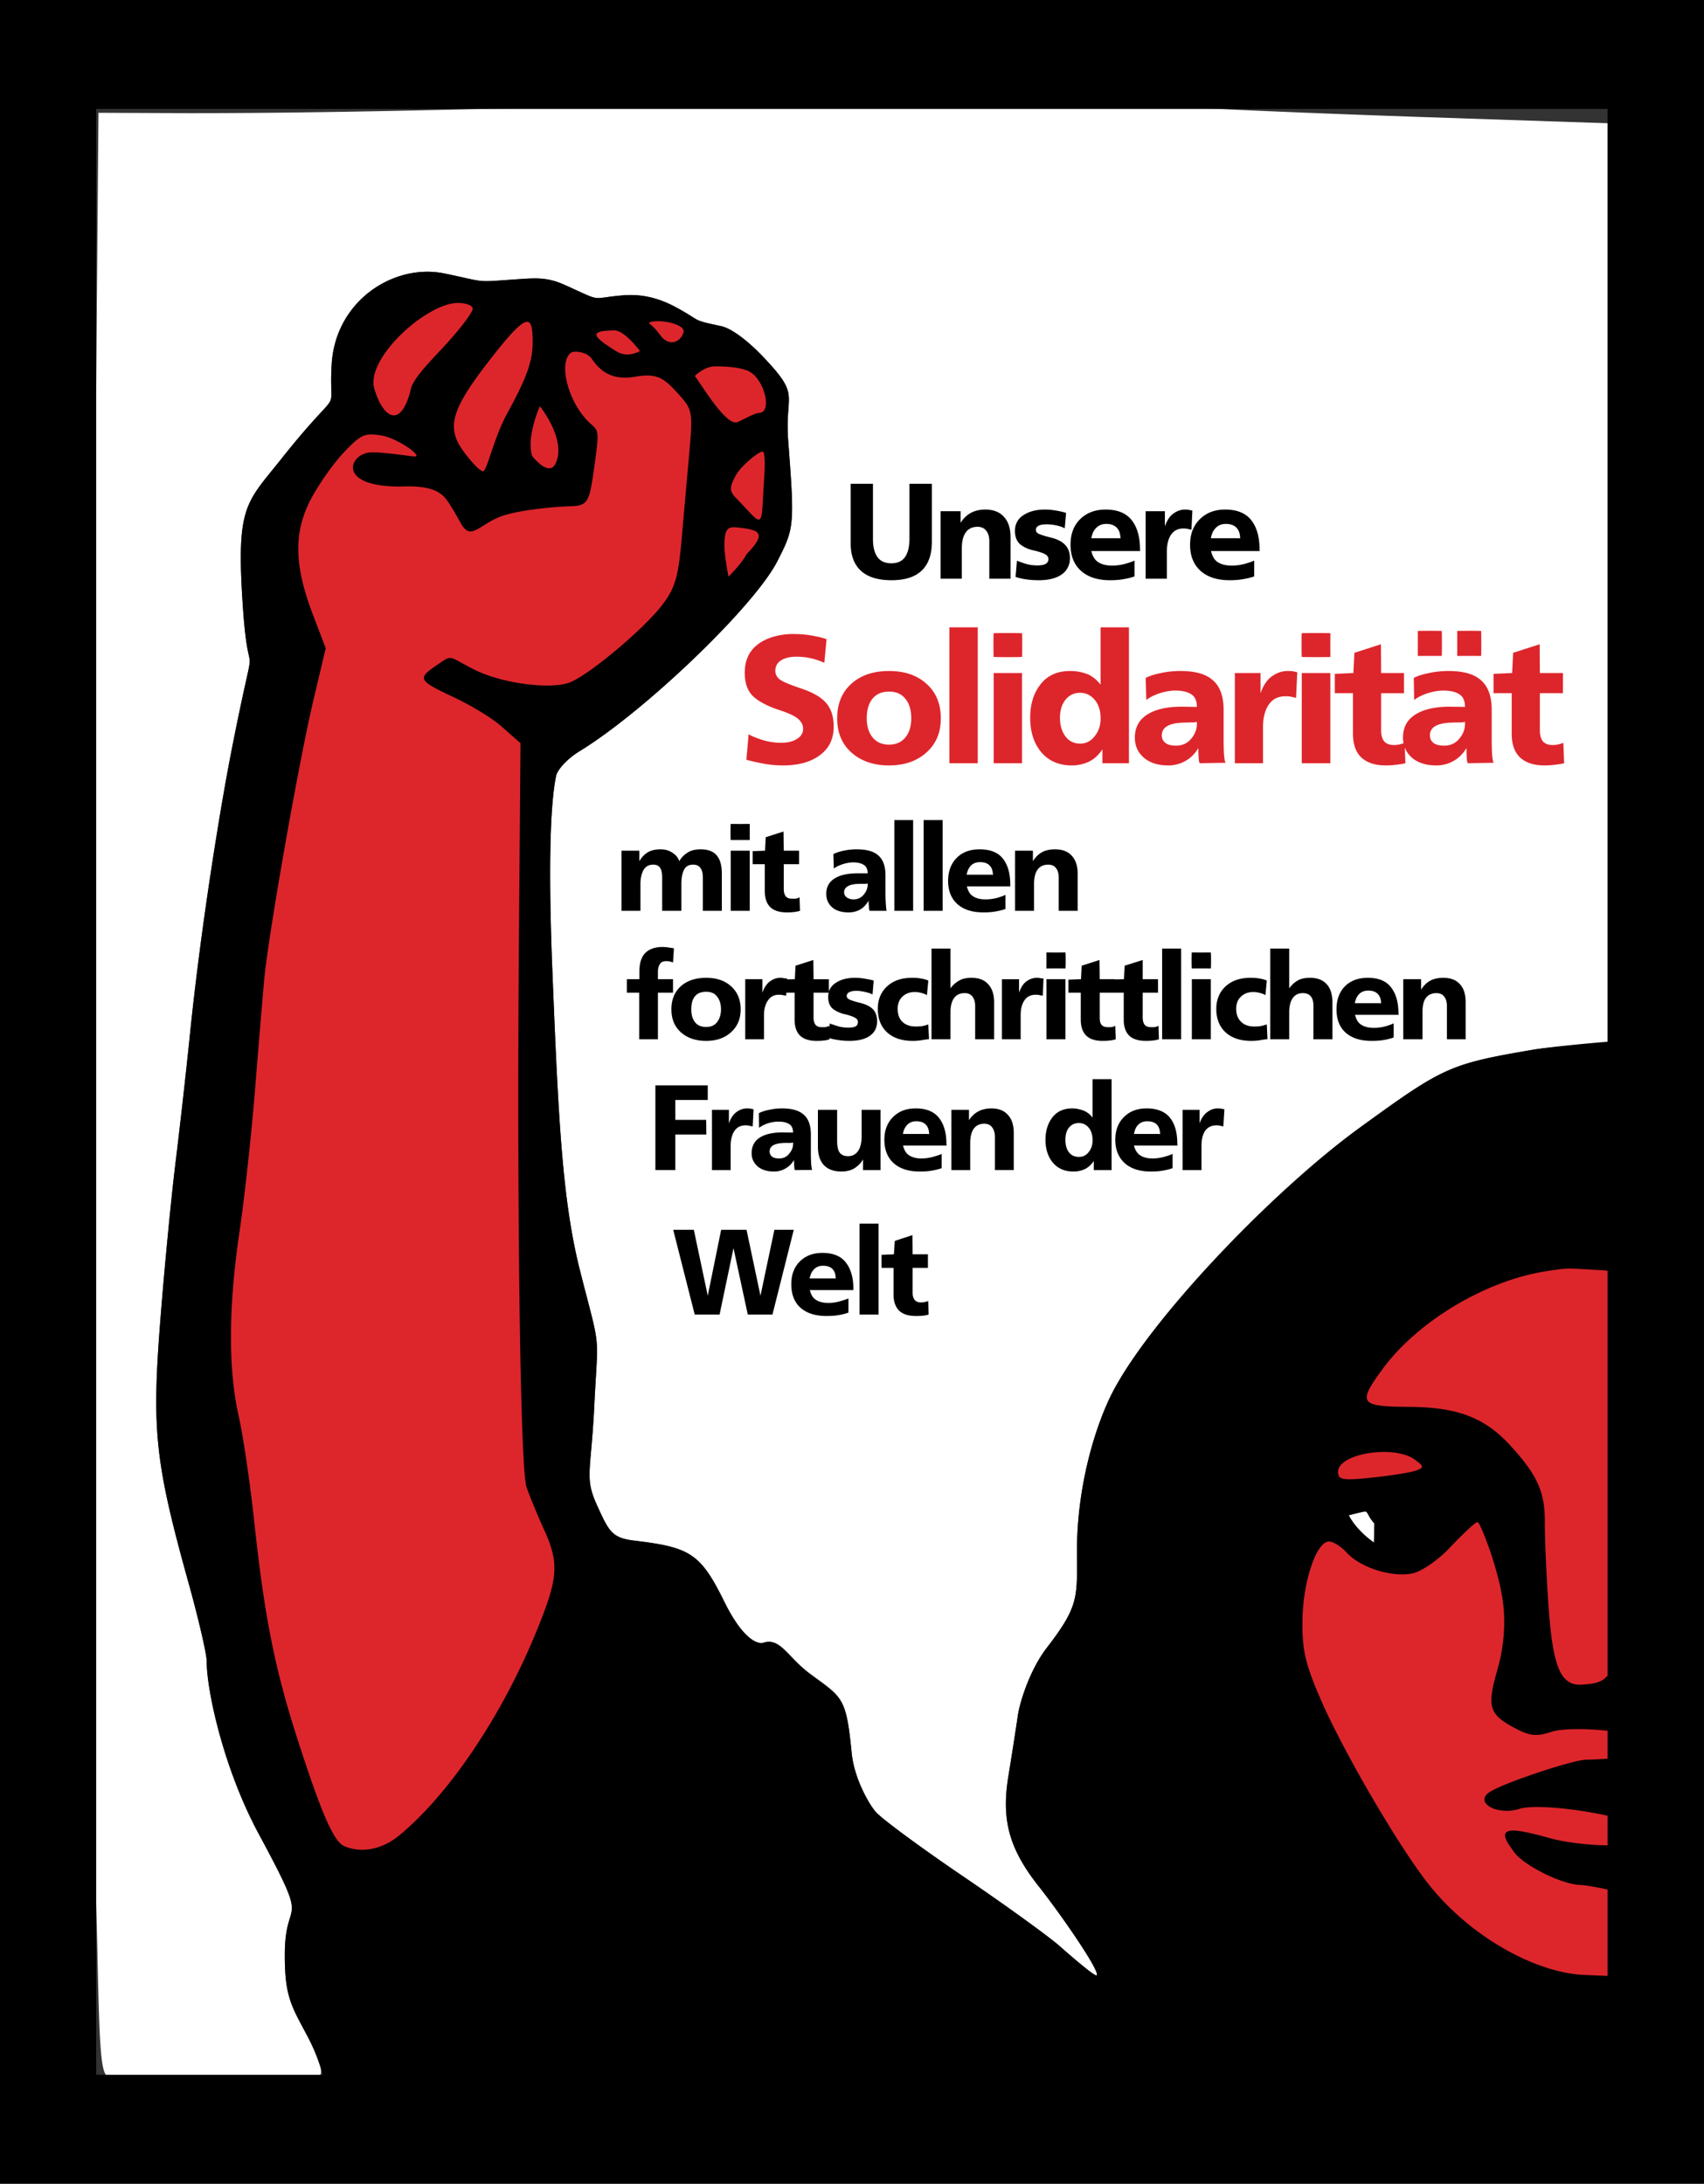 <svg xmlns="http://www.w3.org/2000/svg" viewBox="0 0 302.09 387.22"><rect x="0" y="0" width="302.09" height="387.22" fill="#333333" stroke="none"/><path d="M179.74 18.343c-3.78.008-7.591.034-11.188.094-14.344.238-42.293.961-48.938.562-10.917-.655-49.39 1.13-87.406 1.063l-14.75-.063-.625 72.656c-1.292 146.68-1.573 217.6-.812 224.84.426 4.068 1.002 17.055 1.25 28.844.392 18.691.674 21.541 2.062 22 2.843.94 36.386.664 37.375-.312.619-.611-.152-3.086-2.187-6.938-2.838-5.368-4.053-6.966-4.032-14.562.03-10.845 4.84-3.78-4.625-21.344-6.38-11.84-9.257-25.806-9.218-30.594.01-1.216-1.436-7.495-3.22-13.906-5.897-21.208-6.512-26.924-5.062-45.812.7-9.102 1.93-22.012 2.75-28.688.819-6.67 1.968-16.922 2.563-22.78 1.958-19.293 5.42-40.344 7.25-49.72 4.898-25.105 3.268-9.687 2.156-25.719-1.27-18.303.47-18.64 6.656-26.438 11.521-14.519 8.452-6.762 9.063-16.969.672-11.228 11.022-17.93 20.03-16.062 7.532 1.562 5.302 1.546 12.25 1.063 3.974-.277 5.84-.48 9.126 1 6.846 3.085 4.18 2.32 10.188 1.812 3.543-.3 6.562.553 9.468 2.125 4.687 2.536 2.542 2.18 7.907 3.313 2.144.452 5.16 2.995 7.406 5.343 6.958 7.276 3.896 6.315 4.562 15.062 1.147 15.05 1.073 15.435-1.937 21.313-4.097 8.001-23.53 26.65-35.125 33.718-2.018 1.23-3.856 3.189-4.094 4.344-1.118 5.427-1.352 17.252-.656 34.594 1.077 26.858 1.789 40.95 4.969 53.406 3.686 14.443 3.12 10.2 2.468 23.562-.588 12.08-1.78 12.78.47 17.75 2.112 4.67 2.65 5.806 6.593 6.282 9.92 1.197 11.737 2.216 16 10.875 2.808 5.703 5.44 7.682 6.969 7.218 2.986-.906 4.26 2.618 8.25 5.563 5.763 4.254 6.361 4.05 7.344 14.03.445 4.529 3.102 9.113 4.28 10.439 1.18 1.325 8.242 6.503 15.689 11.562 7.462 5.07 15.075 10.595 16.938 12.25 1.863 1.655 6.245 5.437 6.53 5.156.664-.652-6.264-10.715-10.25-15.75-5.279-6.672-6.69-11.805-5.405-19.594a753.25 753.25 0 001.687-10.812c.334-2.275 2.102-8.022 5.125-11.938 5.697-7.378 5.373-8.904 5.344-16.875-.045-12.098 3.406-22.496 5.937-27.688 6.313-12.948 28.492-36.257 44.281-47.719 14.665-10.646 15.778-11.218 30.375-13.719 5.102-.874 12.185-.713 15.625-.906.346-14.308.683-28.164 1.094-41.281-.594-13.714-1.213-27.977-1.469-38.25-.236-9.492.031-21.582.594-26.906.74-6.993.685-11.734-.156-17.062-.64-4.05-1.292-17.277-1.469-25.312l-.344-14.594-32.562-1.094c-17.825-.602-38.168-1.447-45.25-1.906-5.303-.344-16.502-.557-27.844-.531zm62.156 249.69c-.574.09-2.781.656-2.781.656 1.453 2.85 4.469 4.844 4.469 4.844l.062-3.406c-.036-.012-.13-.134-.469-.563-.676-.857-.707-1.62-1.28-1.53z" fill="#fff"/><path d="M152.38 216.983v16.125h3.375v-16.125h-3.375zm-33.031 1.094l3.812 15.03h4.407l2.468-11.78 2.532 11.78h4.375l3.78-15.03h-3.437l-2.468 11.688-2.47-11.688h-4.5l-2.374 11.688-2.469-11.688h-3.656zm42.406.937l-3.125 1.031-.156 2.375-2.188.094v2.313h2.125v4.75c0 1.25.353 2.21 1 2.843.662.633 1.644.938 2.938.938.489 0 .943-.005 1.375-.063.446-.057.733-.13.906-.187l-.063-2.406c-.115.057-.3.098-.53.156-.216.058-.48.094-.782.094-.489 0-.835-.15-1.094-.438-.244-.302-.375-.754-.375-1.344v-4.343h2.719v-2.407h-2.719l-.031-3.406zm-15.938 3.156c-1.682 0-3.01.51-4.031 1.532-1.007 1.006-1.5 2.334-1.5 4.03 0 1.755.518 3.165 1.625 4.157 1.121.992 2.652 1.469 4.594 1.469.79 0 1.523-.041 2.156-.156.632-.101 1.218-.25 1.75-.438v-2.531c-.259.144-.748.299-1.438.5-.676.187-1.36.312-2.094.312-1.15 0-2.032-.297-2.593-.843-.317-.317-.547-.776-.719-1.438h7.719v-.281c0-1.97-.467-3.503-1.344-4.625s-2.256-1.688-4.125-1.688zm.094 2.282c.719 0 1.268.174 1.656.562.388.374.58.957.594 1.719l-.22-.031h-4.405c.115-.59.303-1.045.562-1.375.432-.59 1.036-.875 1.813-.875zM158.56 145.423v16.086h3.323v-16.086h-3.323zm5.186 0v16.086h3.364v-16.086h-3.364zm-34.199.689c-.014.014-.04.497-.04 1.418 0 .92.025 1.404.04 1.418.015.015.554 0 1.662 0s1.687.015 1.702 0c.014-.014 0-.497 0-1.418 0-.92.015-1.404 0-1.418-.015-.015-.594 0-1.702 0s-1.647-.015-1.661 0zm9.36 1.337l-3.16 1.013-.122 2.39-2.188.082v2.31h2.148v4.78c0 1.252.325 2.204.972 2.837.662.633 1.664.932 2.958.932.49 0 .946-.024 1.378-.081.446-.058.76-.145.932-.203l-.081-2.39a2.527 2.527 0 01-.527.202c-.216.058-.508.04-.81.04-.49 0-.835-.117-1.094-.404-.245-.303-.365-.748-.365-1.338v-4.376h2.715v-2.39h-2.715l-.04-3.404zm-21.8 3.16c-.891 0-1.664.168-2.268.527-.605.36-1.097.905-1.5 1.58v-1.863h-3.16v10.657h3.363v-4.903c.029-1.065.248-1.87.608-2.431.374-.576.913-.851 1.66-.851.562 0 .972.179 1.217.567.244.374.364.954.364 1.702v5.916h3.404v-4.863c.014-1.093.196-1.95.527-2.512.33-.56.834-.81 1.54-.81.604 0 1.023.179 1.296.567.288.374.446.954.446 1.702v5.916h3.363v-6.564c0-1.453-.287-2.523-.891-3.242-.59-.72-1.542-1.094-2.837-1.094-.978 0-1.772.19-2.39.608-.62.403-1.102.895-1.419 1.499-.216-.633-.611-1.11-1.215-1.5-.59-.402-1.273-.607-2.107-.607zm34.767 0c-.763 0-1.519.071-2.31.244-.777.158-1.392.377-1.823.608l.08 2.552c.447-.33.962-.568 1.58-.77.634-.2 1.246-.324 1.865-.324.791 0 1.418.158 1.864.446.46.288.689.78.689 1.5h-1.905c-1.77.014-3.117.339-4.052.972-.92.618-1.378 1.494-1.378 2.674 0 .964.349 1.772 1.054 2.39.705.605 1.68.892 2.917.892.72 0 1.382-.155 1.986-.486.618-.331 1.122-.875 1.54-1.58.014.503.052.951.08 1.296.03.345.065.486.122.486h3.04l-.041-.04c-.044 0-.064-.328-.122-.932a30.185 30.185 0 01-.08-2.188v-3.12c0-1.611-.423-2.792-1.257-3.525-.82-.748-2.109-1.094-3.85-1.094zm21.8 0c-1.684 0-3.031.478-4.052 1.5-1.007 1.007-1.54 2.395-1.54 4.092 0 1.755.553 3.14 1.661 4.133 1.122.993 2.677 1.459 4.62 1.459.79 0 1.473-.047 2.106-.162.633-.1 1.251-.259 1.783-.446v-2.512c-.259.144-.727.325-1.418.527a8.142 8.142 0 01-2.147.283c-1.151 0-1.992-.304-2.553-.85-.317-.317-.557-.797-.73-1.46h7.7v-.283c0-1.97-.42-3.497-1.297-4.62-.878-1.121-2.263-1.66-4.133-1.66zm13.372 0c-.921 0-1.703.168-2.35.527-.634.36-1.164.905-1.58 1.58v-1.863h-3.161v10.657h3.363v-4.863c.014-1.079.23-1.91.648-2.471.432-.576 1.073-.851 1.864-.851.604 0 1.061.19 1.378.608.316.402.486.956.486 1.66v5.917h3.363v-6.564c0-1.382-.363-2.453-1.054-3.202-.676-.762-1.663-1.134-2.958-1.134zm-57.498.244v10.657h3.363v-10.657h-3.363zm44.207 2.026c.719 0 1.273.179 1.66.567.39.374.594.94.609 1.702l-.243-.04h-4.417c.115-.59.308-1.047.567-1.378.432-.59 1.047-.851 1.824-.851zm-19.936 3.768v.243c0 .619-.229 1.196-.69 1.743-.445.546-1.034.85-1.782.85-.547 0-.969-.148-1.256-.364-.288-.23-.446-.518-.446-.892 0-.489.257-.85.689-1.094.446-.259 1.12-.39 2.026-.405.374-.015.673 0 .932 0s.426-.038.527-.08zM117.49 167.923c-1.381 0-2.43.375-3.12 1.094-.676.705-1.013 1.789-1.013 3.242v1.377h-2.229v2.391h2.188v8.266h3.323v-8.266h2.674v-2.39h-2.674v-1.419c.014-.547.163-.98.365-1.296.216-.331.576-.487 1.094-.487.33 0 .57.024.73.081.172.058.341.09.485.162l.162-2.512a7.995 7.995 0 00-.77-.121 7.216 7.216 0 00-1.215-.122zm47.651.284v16.086h3.363v-4.863c.014-1.079.231-1.91.648-2.471.432-.576 1.073-.851 1.864-.851.605 0 1.062.19 1.378.607.317.403.486.957.486 1.662v5.916h3.363v-6.565c0-1.38-.363-2.453-1.053-3.2-.676-.763-1.663-1.135-2.958-1.135-.878 0-1.598.14-2.188.486a4.84 4.84 0 00-1.54 1.378v-7.05h-3.363zm40.884 0v16.086h3.363v-16.086h-3.363zm19.166 0v16.086h3.363v-4.863c.014-1.079.231-1.91.648-2.471.432-.576.992-.851 1.783-.851.605 0 1.102.19 1.419.607.316.403.445.957.445 1.662v5.916h3.363v-6.565c0-1.38-.322-2.453-1.013-3.2-.676-.763-1.663-1.135-2.957-1.135-.878 0-1.599.14-2.189.486-.59.33-1.082.802-1.499 1.378v-7.05h-3.363zm-39.669.688c-.015.015 0 .498 0 1.419 0 .92-.015 1.403 0 1.418.014.015.594 0 1.702 0s1.647.015 1.661 0c.015-.014.04-.498.04-1.418 0-.921-.025-1.404-.04-1.419-.014-.014-.553 0-1.661 0s-1.688-.015-1.702 0zm25.771 0c-.015.015-.04.498-.04 1.419 0 .92.025 1.403.04 1.418.014.015.554 0 1.661 0s1.688.015 1.702 0c.015-.014.04-.498.04-1.418 0-.921-.025-1.404-.04-1.419-.014-.014-.594 0-1.702 0-1.107 0-1.647-.015-1.661 0zm-67.101 1.338l-3.16 1.013-.122 2.39-1.378.041v-.162c-.144-.029-.313-.012-.486-.04a2.913 2.913 0 00-.689-.082c-.662 0-1.248.19-1.823.608-.576.403-1.047 1.077-1.378 2.026v-2.39h-3.039v10.656h3.323v-4.335c.014-1.108.283-1.96.729-2.593.446-.648 1.082-.973 1.945-.973.302 0 .528.024.73.081.2.043.397.052.526.081l.04-.527h1.46v4.782c0 1.251.325 2.203.972 2.836.662.633 1.663.932 2.958.932.489 0 .946-.024 1.378-.081a4.39 4.39 0 00.89-.203v-.202c.391.13.885.236 1.46.324.661.1 1.32.162 2.026.162 1.539 0 2.769-.287 3.646-.891.878-.62 1.297-1.472 1.297-2.594 0-.849-.214-1.548-.689-2.066-.475-.533-1.233-.916-2.269-1.175-.978-.245-1.628-.45-1.945-.608-.316-.158-.486-.363-.486-.608 0-.302.158-.545.446-.689.287-.158.706-.243 1.296-.243.504 0 1.022.088 1.54.203.532.115.966.258 1.297.445l.202-2.471c-.417-.13-.921-.224-1.54-.324a9.882 9.882 0 00-1.823-.163c-1.352 0-2.471.302-3.363.892-.61.403-1.023.908-1.216 1.54v-2.188h-2.715l-.04-3.404zm50.731 0l-3.16 1.013-.122 2.39-2.229.081v2.31h2.189v4.781c0 1.252.325 2.204.972 2.837.662.633 1.623.932 2.917.932.49 0 .946-.024 1.378-.081.446-.058.76-.145.932-.203l-.081-2.39a2.527 2.527 0 01-.527.202c-.216.058-.467.04-.77.04-.489 0-.875-.117-1.134-.405-.245-.302-.324-.747-.324-1.337v-4.376h4.254v4.781c0 1.252.325 2.204.973 2.837.661.633 1.663.932 2.958.932.489 0 .946-.024 1.377-.081.446-.058.76-.145.932-.203l-.08-2.39a2.528 2.528 0 01-.527.202c-.216.058-.468.04-.77.04-.49 0-.876-.117-1.135-.405-.244-.302-.365-.747-.365-1.337v-4.376h2.715v-2.39h-2.715v-3.404l-3.2 1.013-.122 2.39-1.62.041v-.04h-2.675l-.04-3.404zm-69.735 3.16c-1.841 0-3.361.478-4.498 1.5-1.122 1.02-1.661 2.394-1.661 4.092 0 1.683.54 3.03 1.661 4.052 1.137 1.021 2.657 1.54 4.498 1.54 1.841 0 3.295-.519 4.417-1.54 1.136-1.021 1.702-2.369 1.702-4.052 0-1.698-.566-3.071-1.702-4.093-1.122-1.02-2.575-1.499-4.417-1.499zm36.468 0c-1.798 0-3.254.478-4.376 1.5-1.108 1.02-1.661 2.371-1.661 4.011 0 1.755.553 3.152 1.66 4.173 1.123 1.007 2.64 1.5 4.54 1.5.675 0 1.264-.062 1.782-.162.518-.087.893-.12 1.094-.162l-.121-2.594c-.13.03-.38.128-.81.243-.418.101-.913.122-1.46.122-.963 0-1.774-.29-2.35-.851-.56-.561-.81-1.32-.81-2.27 0-.906.264-1.6.81-2.147.561-.546 1.308-.85 2.229-.85.46 0 .894.087 1.296.202.403.115.693.25.851.365l.243-2.594c-.345-.158-.778-.278-1.296-.364-.504-.101-1.045-.122-1.62-.122zm22.205 0c-.662 0-1.288.19-1.864.608-.575.403-1.006 1.077-1.337 2.026v-2.39h-3.04v10.656h3.324v-4.335c.014-1.108.242-1.96.688-2.594.446-.647 1.123-.972 1.986-.972.302 0 .528.024.73.081.2.043.396.052.526.081l.121-3.039c-.143-.029-.313-.012-.486-.04a2.551 2.551 0 00-.648-.082zm37.805 0c-1.798 0-3.254.478-4.376 1.5-1.108 1.02-1.661 2.371-1.661 4.011 0 1.755.553 3.152 1.66 4.173 1.123 1.007 2.64 1.5 4.54 1.5.675 0 1.264-.062 1.782-.162.518-.087.893-.12 1.094-.162l-.121-2.594c-.13.03-.42.128-.851.243-.418.101-.872.122-1.419.122-.963 0-1.734-.29-2.31-.851-.56-.561-.85-1.32-.85-2.27 0-.906.264-1.6.81-2.147.561-.546 1.308-.85 2.229-.85.46 0 .894.087 1.296.202.403.115.693.25.851.365l.244-2.594c-.346-.158-.78-.278-1.297-.364-.504-.101-1.045-.122-1.62-.122zm20.827 0c-1.683 0-3.03.478-4.052 1.5-1.007 1.006-1.5 2.394-1.5 4.092 0 1.755.514 3.14 1.622 4.133 1.122.993 2.677 1.459 4.619 1.459.791 0 1.514-.047 2.148-.162.632-.101 1.21-.26 1.742-.446v-2.512c-.26.144-.728.325-1.418.526a7.84 7.84 0 01-2.107.284c-1.151 0-2.032-.304-2.594-.85-.316-.317-.556-.798-.729-1.46h7.74l-.041-.283c0-1.971-.46-3.497-1.337-4.62-.878-1.122-2.223-1.66-4.093-1.66zm13.372 0c-.92 0-1.703.167-2.35.527-.633.36-1.163.904-1.58 1.58v-1.864h-3.161v10.657h3.404v-4.862c.014-1.079.19-1.91.607-2.472.432-.575 1.073-.85 1.864-.85.605 0 1.062.19 1.378.607.316.403.486.957.486 1.662v5.915h3.323v-6.564c0-1.38-.323-2.453-1.013-3.2-.676-.763-1.663-1.135-2.958-1.135zm-70.342.243v10.657h3.363v-10.657h-3.363zm25.771 0v10.657h3.363v-10.657h-3.363zm31.281 2.026c.72 0 1.273.18 1.661.568.389.374.594.939.608 1.701l-.243-.04h-4.417c.115-.59.309-1.047.568-1.378.431-.59 1.046-.85 1.823-.85zm-117.39.203c.849 0 1.458.25 1.904.81.46.547.73 1.317.73 2.31 0 .964-.27 1.749-.73 2.31-.46.56-1.07.81-1.904.81-.834 0-1.485-.25-1.945-.81-.46-.561-.689-1.346-.689-2.31 0-.993.202-1.763.648-2.31.46-.56 1.137-.81 1.986-.81zm19.044.162h2.674a3.276 3.276 0 00-.08.73c0 .963.26 1.672.85 2.147.604.46 1.366.8 2.229.973.82.2 1.385.42 1.702.607.33.187.486.413.486.73 0 .374-.13.652-.446.81-.302.144-.724.203-1.256.203-.72 0-1.42-.109-2.066-.325-.633-.215-1.043-.333-1.216-.405l-.081.932v-.527a3.077 3.077 0 01-.567.203c-.216.058-.468.04-.77.04-.49 0-.835-.117-1.094-.404-.245-.303-.365-.748-.365-1.338v-4.376z"/><path d="M-.01.003v387.22h302.09V.003H-.01zm17.062 19.312h267.94v165.41c-4.78.405-10.367.937-13.469 1.469-14.597 2.5-15.71 3.073-30.375 13.719-15.789 11.462-37.968 34.77-44.281 47.719-2.531 5.192-5.982 15.589-5.937 27.688.029 7.97.352 9.497-5.344 16.875-3.023 3.915-4.791 9.663-5.125 11.938a751.117 751.117 0 01-1.688 10.812c-1.284 7.788.127 12.922 5.406 19.594 3.985 5.035 10.913 15.098 10.25 15.75-.286.28-4.668-3.5-6.53-5.156-1.863-1.655-9.476-7.18-16.939-12.25-7.446-5.06-14.508-10.237-15.688-11.562-1.179-1.325-3.835-5.91-4.281-10.438-.982-9.982-1.58-9.777-7.344-14.031-3.99-2.945-5.264-6.47-8.25-5.563-1.528.464-4.16-1.515-6.969-7.219-4.262-8.658-6.079-9.677-16-10.875-3.942-.476-4.48-1.612-6.593-6.28-2.25-4.972-1.058-5.67-.47-17.75.652-13.364 1.218-9.12-2.468-23.563-3.18-12.457-3.892-26.549-4.969-53.406-.695-17.342-.461-29.167.657-34.594.238-1.155 2.075-3.114 4.093-4.344 11.596-7.067 31.028-25.717 35.125-33.719 3.01-5.878 3.085-6.263 1.938-21.312-.667-8.747 2.395-7.787-4.563-15.062-2.246-2.349-5.262-4.89-7.406-5.344-5.364-1.132-3.22-.777-7.906-3.312-2.906-1.572-5.926-2.425-9.469-2.125-6.006.508-3.34 1.273-10.188-1.813-3.285-1.48-5.152-1.276-9.125-1-6.949.484-4.719.5-12.25-1.062a15.007 15.007 0 00-3.406-.313c-8.026.185-16.037 6.551-16.625 16.375-.611 10.207 2.458 2.45-9.063 16.97-6.186 7.796-7.925 8.134-6.656 26.437 1.112 16.031 2.742.614-2.156 25.72-1.83 9.376-5.291 30.426-7.25 49.718a1326.748 1326.748 0 01-2.562 22.781c-.82 6.676-2.051 19.585-2.75 28.688-1.451 18.888-.836 24.605 5.062 45.812 1.783 6.412 3.229 12.69 3.219 13.906-.039 4.788 2.838 18.752 9.219 30.594 9.464 17.564 4.655 10.5 4.625 21.344-.022 7.597 1.193 9.195 4.03 14.562 1.21 2.286 2.192 4.91 2.688 6.813H17.053V19.326zm224.84 248.72c.574-.09.605.674 1.281 1.531.338.429.433.55.469.563l-.063 3.406s-3.015-1.994-4.468-4.844c0 0 2.207-.566 2.78-.656z"/><path d="M81.09 53.723c-5.513.074-16.346 9.856-14.719 15.25 1.638 5.428 4.817 7.026 6.5-.094.46-1.946 3.916-5.324 6.406-8.062 2.491-2.739 4.529-5.483 4.531-6.063.003-.58-1.21-1.051-2.718-1.03zm35.062 3.25c-.305.024-.588.08-.844.156-.689.203.227.182 1.75 2.313 1.509 2.11 3.708 1.272 4.125-.625.219-.907-2.051-1.743-4.062-1.844a7.597 7.597 0 00-.969 0zm-22.688.094c-.995-.027-2.913 1.999-6.313 6.344-6.512 8.322-7.767 11.58-5.875 15.219.815 1.566 3.607 4.945 4.344 4.937.738-.008 1.845-5.775 4.313-10.281 3.427-6.258 4.486-9.223 4.5-12.5.01-2.422-.195-3.698-.969-3.719zm15.469 1.53c-4.372.057-4.272.849.375 3.72 2.007 1.24 4.156-.063 4.156-.063s-2.727-3.679-4.531-3.656zm-6.625 3.782c-.283-.015-.537 0-.719.031a.83.83 0 00-.281.094c-2.063 1.282-1.128 6.89 1.781 10.844 2.78 3.778 3.455.924 2.313 9.125-.957 6.868-1.081 7.213-4.688 7.313-1.707.047-7.147.457-10.812 1.437-4.762 1.273-6.241 4.99-8.156 1.656-.37-.645-1.762-3.224-2.688-4.406-1.172-1.497-3.236-2.334-7.343-2.219-12.286.346-9.879-5.844-6-6.03 2.206-.108 7.029.71 7.78.718 1.603.018-3.083-3.226-5.718-3.688-3.123-.547-3.758-.257-6.844 3-1.878 1.984-4.54 5.781-5.906 8.438-3.015 5.863-2.861 11.676.5 20.438l2.219 5.812-2.156 9.094c-2.612 11.04-8.012 41.67-8.75 49.688-.295 3.196-1.034 12.14-1.657 19.875-.623 7.743-1.848 18.896-2.718 24.781-1.965 13.276-2.032 24.385-.157 32.688.792 3.503 2.025 11.88 2.75 18.625 1.868 17.371 3.713 26.488 7.938 39.5 4.09 12.6 6.196 17.4 8.062 18.188 3.077 1.298 6.722.566 9.75-1.937 8.863-7.325 18.211-21.24 24.344-36.281 3.843-9.424 4.018-11.963 1.25-18.031-1.117-2.45-2.495-5.808-3.062-7.438-1.133-3.26-1.757-51.486-1.313-101.28l.25-30.625-3.437-3.031c-1.912-1.662-5.671-3.831-8.344-5.094-6.492-3.067-6.62-3.313-2.781-5.906 2.48-1.675 1.711-1.425 6.156.875 5.106 2.642 13.881 3.66 17.156 2.375 3.411-1.338 13.002-9.366 16.312-13.656 2.287-2.964 2.9-4.947 3.469-11.344.378-4.249.99-11.211 1.375-15.5.686-7.662.632-7.854-2.156-10.906-2.261-2.475-3.51-3.487-7.344-2.813-3.733.657-6.002-.57-7.719-3.093-.64-.942-1.808-1.266-2.656-1.313zm24.375 2.594c-1.85.024-3.5 1.687-3.5 1.687 1.877 2.663 5.687 8.917 7.562 8.188.734-.285 3.05-1.617 3.813-1.625 2.316-.026 1.096-5.46-1.406-7.156-1.43-.97-4.618-1.119-6.469-1.094zm-30.969 7.062s-2.498 5.56-1.344 8.875c1.537 1.825 3.308 3.073 4.156 1.22 1.925-4.205-2.812-10.095-2.812-10.095zm39.406 8.032c-.67.102-3.715 2.459-4.719 4.312-1.027 1.896-1.123 2.698-.031 3.813 4.243 4.33 4.636 5.942 4.875.437.13-2.99.736-8.694-.125-8.562zm-5.25 13.438c-1.151.084-1.433.996-1.438 3.406-.003 1.696.72 5.344.72 5.344s2.218-2.153 3.218-4c3.739-3.867 2.26-4.333-1.937-4.75a3.284 3.284 0 00-.563 0zm148.69 131.44c-1.178-.019-2.785.193-4.969.562-10.59 1.79-22.397 8.948-28.5 17.281-4.461 6.092-4.06 6.63 4.75 6.688 8.527.055 13.34 1.885 17.844 6.78 4.873 5.296 6.215 8.269 6.188 13.72-.015 2.875.284 9.748.687 15.28.782 10.722 2.237 13.777 6.031 13.47 1.92-.156 3.34-.313 4.407-1.594V225.32c-3.16-.213-6.04-.369-6.438-.375zm-33.688 32.53c-3.81.098-7.668 1.502-7.656 3.532.008 1.43.808 1.552 6.125 1 3.38-.351 6.874-.925 7.75-1.25 1.395-.519 1.355-.752-.281-1.938-1.382-1-3.65-1.402-5.938-1.344zm17.094 12.439c-.33-.114-2.943 2.405-4.969 4.562-2.025 2.156-4.983 4.197-6.594 4.531-3.601.748-9.2-1.003-11.625-3.656-.995-1.089-2.414-1.993-3.156-2-2.238-.02-4.626 7.055-4.719 13.97-.072 5.378.538 7.898 3.47 14.561 4.122 9.372 14.197 26.517 19.25 32.688 7.735 9.45 18.975 15.2 27 15.625l4.374.188V335.07c-2.126-.48-4.116-.796-4.781-.813-3.518-.087-10.735-3.809-12.031-6.187-3.583-4.663.32-3.86 7.125-1.97 2.55.64 6.544 1.111 9.687 1.126v-5.25c-5.36-1.202-13.025-2.043-15.625-1.219-3.88 1.23-7.786-1.01-5.562-2.781 2.053-1.635 15.251-5.965 17.406-5.938.55.007 2.108-.054 3.781-.187v-4.938c-3.777-.425-8.163-.413-9.969.188-2.655.883-3.851.752-6.625-.75-4.469-2.42-4.82-3.729-2.906-10.375 1.048-3.636 1.4-7.583 1.031-11.22-.597-5.88-4.028-14.66-4.562-14.843z" fill="#dd262c"/><path d="M150.81 85.783v10.583c0 2.142.628 3.788 1.868 4.9 1.24 1.094 3.024 1.623 5.36 1.623 2.382 0 4.167-.562 5.358-1.705 1.208-1.143 1.814-2.867 1.814-5.17V85.782h-3.979v9.69c0 1.433-.254 2.546-.785 3.302-.515.741-1.325 1.11-2.436 1.11-1.095 0-1.905-.358-2.436-1.082-.531-.725-.812-1.783-.812-3.167v-9.853h-3.952zm23.874 4.574c-1.03 0-1.901.22-2.626.623-.708.403-1.292.976-1.759 1.732v-2.057h-3.546v11.964h3.763v-5.495c.016-1.207.263-2.133.73-2.76.483-.644 1.172-.948 2.058-.948.676 0 1.188.237 1.542.704.355.45.542 1.052.542 1.84v6.66h3.762v-7.39c0-1.546-.391-2.736-1.164-3.573-.757-.853-1.853-1.3-3.302-1.3zm10.529 0c-1.514 0-2.791.342-3.79 1.002-.998.66-1.488 1.58-1.488 2.788 0 1.079.341 1.905 1.001 2.436.677.515 1.497.862 2.463 1.056.918.225 1.541.44 1.895.65.37.209.569.484.569.838 0 .419-.188.716-.542.894-.338.16-.812.243-1.407.243-.805 0-1.55-.11-2.274-.352a27.65 27.65 0 01-1.353-.487l-.244 2.87c.467.176 1.073.32 1.814.432.74.113 1.484.163 2.273.163 1.723 0 3.078-.326 4.06-1.002.983-.692 1.49-1.667 1.49-2.923-.001-.95-.282-1.721-.813-2.3-.531-.597-1.358-1.037-2.517-1.327-1.095-.274-1.838-.5-2.193-.677-.354-.177-.514-.403-.514-.677 0-.338.165-.596.487-.758.322-.177.802-.243 1.462-.243.563 0 1.125.06 1.705.19.596.128 1.091.304 1.462.514l.243-2.734a12.668 12.668 0 00-1.732-.406 11.25 11.25 0 00-2.057-.19zm10.8 0c-1.884 0-3.404.59-4.547 1.733-1.127 1.127-1.679 2.62-1.679 4.52 0 1.964.628 3.518 1.868 4.629 1.256 1.11 2.97 1.65 5.143 1.65.885 0 1.673-.06 2.382-.189a11.121 11.121 0 001.949-.487v-2.815c-.29.161-.824.343-1.597.568a8.754 8.754 0 01-2.355.325c-1.288 0-2.241-.308-2.87-.92-.354-.354-.645-.91-.839-1.651h8.662l-.027-.27c0-2.207-.48-3.942-1.462-5.198-.982-1.256-2.535-1.895-4.628-1.895zm14.102 0c-.74 0-1.44.237-2.084.704-.644.451-1.146 1.211-1.516 2.274v-2.68h-3.41v11.964h3.762V97.72c.016-1.24.259-2.215.758-2.923.499-.725 1.226-1.083 2.192-1.083.338 0 .641.044.866.108.226.049.397.076.542.109l.162-3.384c-.16-.032-.32-.076-.514-.108a3.207 3.207 0 00-.758-.081zm7.092 0c-1.884 0-3.377.59-4.52 1.733-1.128 1.127-1.706 2.62-1.706 4.52 0 1.964.628 3.518 1.868 4.629 1.256 1.11 2.969 1.65 5.143 1.65.885 0 1.673-.06 2.382-.189.708-.112 1.38-.278 1.975-.487v-2.815c-.29.161-.824.343-1.597.568-.756.21-1.56.325-2.382.325-1.288 0-2.24-.308-2.869-.92-.354-.354-.619-.91-.812-1.651h8.635l-.027-.27c0-2.207-.48-3.942-1.462-5.198-.982-1.256-2.535-1.895-4.629-1.895zm-21.086 2.545c.805 0 1.405.215 1.84.65.435.418.66 1.068.677 1.921l-.244-.027h-4.926c.129-.66.333-1.172.623-1.543.483-.66 1.16-1.001 2.03-1.001zm21.194 0c.805 0 1.433.215 1.867.65.435.418.66 1.068.677 1.921l-.27-.027h-4.927c.129-.66.333-1.172.623-1.543.483-.66 1.16-1.001 2.03-1.001zM193.69 191.363v6.813c-.518-.662-1.1-1.066-1.719-1.282-.618-.215-1.228-.343-1.875-.343-1.51 0-2.68.512-3.5 1.562-.82 1.035-1.25 2.39-1.25 4 0 1.711.467 3.059 1.344 4.094.877 1.02 2.07 1.531 3.594 1.531.704 0 1.367-.119 2-.406.632-.302 1.179-.793 1.625-1.469v1.625h3.156v-16.125h-3.375zm-77.5 1.094v15.03h3.531v-6.312h5.5l-.031-2.593h-5.469v-3.532h5.75v-2.593h-9.281zm16.25 4.094c-.661 0-1.269.208-1.844.625-.575.402-1.044 1.082-1.375 2.03v-2.405h-3v10.688h3.313v-4.344c.014-1.107.241-1.992.687-2.625.446-.647 1.106-.969 1.969-.969.302 0 .549.036.75.094.201.043.37.065.5.093l.156-3.03c-.144-.03-.296-.066-.469-.094a3.024 3.024 0 00-.687-.063zm6.219 0c-.762 0-1.522.077-2.313.25-.776.158-1.38.363-1.812.593l.031 2.594a5.73 5.73 0 011.625-.812 6.12 6.12 0 011.875-.282c.79 0 1.398.15 1.844.438.46.288.687.781.687 1.5l-1.906-.031c-1.768.014-3.128.336-4.062.968-.92.619-1.375 1.54-1.375 2.72 0 .963.358 1.725 1.062 2.343.705.604 1.67.906 2.906.906.72 0 1.365-.17 1.97-.5.617-.33 1.145-.826 1.562-1.531.014.503.033.905.062 1.25.029.345.068.531.125.531l3.063-.031-.032-.063c-.043 0-.098-.302-.156-.906a31.327 31.327 0 01-.062-2.187v-3.125c0-1.61-.416-2.767-1.25-3.5-.82-.748-2.104-1.125-3.844-1.125zm23.688 0c-1.683 0-3.01.51-4.031 1.53-1.007 1.007-1.532 2.335-1.532 4.032 0 1.754.55 3.164 1.657 4.156 1.121.992 2.652 1.469 4.593 1.469.791 0 1.524-.041 2.157-.156.632-.101 1.218-.25 1.75-.438v-2.53c-.26.143-.748.298-1.438.5a7.99 7.99 0 01-2.125.312c-1.15 0-2.002-.298-2.562-.844-.317-.317-.547-.776-.72-1.438h7.72l-.032-.28c0-1.97-.435-3.504-1.312-4.626s-2.256-1.687-4.125-1.687zm13.406 0c-.92 0-1.728.203-2.375.562a4.382 4.382 0 00-1.594 1.531v-1.843h-3.125v10.688h3.344v-4.907c.014-1.078.239-1.908.656-2.468.431-.576 1.053-.844 1.844-.844.604 0 1.059.208 1.375.625.316.402.5.951.5 1.656v5.937h3.344v-6.593c0-1.38-.341-2.44-1.032-3.188-.675-.762-1.643-1.156-2.937-1.156zm27.53 0c-1.682 0-3.01.51-4.03 1.53-1.007 1.007-1.532 2.335-1.532 4.032 0 1.754.58 3.164 1.688 4.156 1.121.992 2.652 1.469 4.594 1.469.79 0 1.492-.041 2.125-.156.632-.101 1.218-.25 1.75-.438v-2.53c-.26.143-.716.298-1.407.5a7.99 7.99 0 01-2.125.312c-1.15 0-2.001-.298-2.562-.844-.316-.317-.577-.776-.75-1.438h7.719l-.032-.28c0-1.97-.404-3.504-1.28-4.626-.878-1.122-2.288-1.687-4.157-1.687zm12.595 0c-.662 0-1.238.208-1.813.625-.575.402-1.075 1.082-1.406 2.03v-2.405h-3v10.688h3.344v-4.344c.014-1.107.21-1.992.656-2.625.446-.647 1.137-.969 2-.969.302 0 .549.036.75.094.201.043.34.065.469.093l.187-3.03a16.279 16.279 0 00-.5-.094 3.024 3.024 0 00-.687-.063zm-70.875.25v6.562c0 1.41.358 2.488 1.062 3.25.72.748 1.757 1.125 3.094 1.125.892 0 1.682-.177 2.344-.594.676-.431 1.183-.973 1.5-1.562v1.906h3.094V196.8h-3.344v4.906c-.029 1.079-.256 1.894-.688 2.47-.417.56-.985.843-1.718.843-.69 0-1.198-.225-1.5-.656-.302-.446-.438-1.126-.438-2.032v-5.53h-3.406zm17.438 2.03c.719 0 1.268.175 1.656.563.388.374.61.957.625 1.72l-.25-.032h-4.406c.115-.59.303-1.044.562-1.375.432-.59 1.036-.875 1.813-.875zm40.938 0c.719 0 1.299.175 1.687.563.389.374.58.957.594 1.72l-.25-.032h-4.375c.115-.59.272-1.044.531-1.375.432-.59 1.036-.875 1.813-.875zm-12.125.313c.69 0 1.258.25 1.719.782.46.532.704 1.264.718 2.156v.25c-.014.776-.258 1.439-.718 2-.446.56-.998.812-1.688.812-.733 0-1.35-.251-1.781-.812-.431-.575-.625-1.313-.625-2.219 0-.877.194-1.61.625-2.156.446-.547 1.045-.813 1.75-.813zm-50.656 3.438v.281c0 .618-.228 1.172-.688 1.719a2.195 2.195 0 01-1.78.844c-.547 0-.963-.097-1.25-.313a1.17 1.17 0 01-.438-.937c0-.49.224-.85.656-1.094.446-.259 1.125-.392 2.031-.406.374-.015.679 0 .938 0 .258 0 .43-.051.53-.094z"/><path d="M168.31 111.243v24.09h5.028v-24.09h-5.028zm26.803 0v10.164c-.775-.99-1.643-1.63-2.568-1.953a8.442 8.442 0 00-2.822-.47c-2.259 0-4.018.78-5.244 2.35-1.227 1.55-1.845 3.523-1.845 5.933 0 2.56.677 4.6 1.99 6.149 1.312 1.528 3.108 2.315 5.389 2.315 1.054 0 2.055-.22 3.002-.651.947-.452 1.756-1.195 2.424-2.207v2.46h4.702v-24.09h-5.028zm58.344.615c-1.377 0-2.076.015-2.098.036v4.413c.022.022.736 0 2.134 0 1.377 0 2.077.021 2.098 0 .022-.022.036-.765.036-2.206 0-1.442-.014-2.185-.036-2.207-.021-.022-.735-.036-2.134-.036zm6.981 0c-1.377 0-2.076.015-2.098.036v4.413c.022.022.736 0 2.134 0 1.377 0 2.077.021 2.098 0 .022-.022.036-.765.036-2.206 0-1.442-.014-2.185-.036-2.207-.021-.022-.735-.036-2.134-.036zm-81.783.398c-1.657 0-2.474.014-2.496.036-.022.021-.036.72-.036 2.098 0 1.377.015 2.076.036 2.098.022.022.84.036 2.496.036s2.51-.015 2.532-.036c.022-.022.036-.721.036-2.098 0-1.377-.014-2.077-.036-2.098-.022-.022-.875-.036-2.532-.036zm54.655 0c-1.657 0-2.51.014-2.532.036-.022.021-.036.72-.036 2.098 0 1.377.014 2.076.036 2.098.021.022.875.036 2.532.036s2.51-.015 2.532-.036c.022-.022 0-.721 0-2.098s.021-2.077 0-2.098c-.022-.022-.875-.036-2.532-.036zm-93.286.18c-2.319.13-4.195.738-5.607 1.773-1.592 1.183-2.387 2.89-2.387 5.064 0 1.85.487 3.264 1.52 4.232 1.054.968 2.644 1.771 4.774 2.46 1.614.538 2.717 1.075 3.255 1.591.538.495.796 1.062.796 1.664 0 .775-.353 1.357-1.085 1.809-.71.451-1.645.687-2.785.687-1.162 0-2.31-.177-3.473-.543-1.161-.387-1.949-.718-2.315-.976l-.397 4.521c.731.215 1.659.436 2.821.651 1.162.237 2.384.362 3.653.362 2.754 0 4.933-.604 6.547-1.809 1.635-1.205 2.46-2.89 2.46-5.064 0-1.786-.456-3.184-1.338-4.196-.861-1.01-2.349-1.894-4.522-2.604-1.958-.667-3.209-1.183-3.725-1.591-.495-.41-.76-.902-.76-1.483 0-.84.346-1.472 1.013-1.881.667-.43 1.572-.651 2.713-.651.946 0 1.808.095 2.604.289.818.172 1.598.452 2.351.796l.398-4.196c-.667-.237-1.506-.443-2.496-.615a16.92 16.92 0 00-3.002-.29c-.35 0-.682-.018-1.013 0zm104.79 1.81l-4.702 1.518-.181 3.581-3.292.145v3.436h3.22v7.162c0 1.872.478 3.25 1.446 4.196.99.947 2.44 1.447 4.377 1.447.732 0 1.416-.059 2.062-.145.667-.086 1.152-.167 1.41-.253l-.108-2.785c.259.69.668 1.284 1.266 1.809 1.054.903 2.49 1.374 4.34 1.374a6.082 6.082 0 002.967-.76c.925-.494 1.727-1.26 2.35-2.315.022.754.03 1.401.073 1.918.043.516.131.76.217.76l4.558-.073-.036-.072c-.065 0-.168-.435-.254-1.339-.064-.903-.072-2-.072-3.291v-4.666c0-2.41-.633-4.148-1.881-5.245-1.226-1.12-3.148-1.664-5.751-1.664-1.14 0-2.29.103-3.473.362-1.161.236-2.067.523-2.712.868l.072 3.906c.667-.495 1.462-.892 2.387-1.193.947-.302 1.896-.47 2.822-.47 1.183 0 2.118.22 2.785.65.688.43 1.013 1.167 1.013 2.243l-2.858-.036c-2.646.021-4.678.536-6.077 1.483-1.377.925-2.061 2.25-2.061 4.015 0 .336.05.669.108.976a4.116 4.116 0 01-.579.181 4.47 4.47 0 01-1.157.145c-.732 0-1.313-.22-1.7-.651-.366-.452-.543-1.107-.543-1.99v-6.546h4.051v-3.581h-4.05l-.037-5.1zm28.141 0l-4.702 1.518-.181 3.581-3.292.145v3.436H268v7.162c0 1.872.478 3.25 1.446 4.196.99.947 2.44 1.447 4.377 1.447a15.5 15.5 0 002.062-.145c.667-.086 1.152-.167 1.41-.253l-.144-3.617c-.172.086-.415.167-.76.253a4.47 4.47 0 01-1.157.145c-.732 0-1.313-.22-1.7-.651-.366-.452-.543-1.107-.543-1.99v-6.547h4.088v-3.58h-4.088l-.036-5.1zm-115.35 4.738c-2.754 0-4.992.75-6.692 2.278-1.678 1.528-2.496 3.574-2.496 6.113 0 2.518.818 4.513 2.496 6.04 1.7 1.529 3.938 2.316 6.692 2.316s4.977-.787 6.655-2.315c1.7-1.528 2.532-3.523 2.532-6.04 0-2.54-.832-4.586-2.532-6.114-1.678-1.527-3.9-2.278-6.655-2.278zm51.689 0c-1.14 0-2.289.103-3.472.361-1.162.237-2.068.524-2.713.868l.108 3.907c.667-.495 1.462-.892 2.388-1.194.946-.3 1.86-.47 2.785-.47 1.183 0 2.118.22 2.785.651.688.43 1.013 1.167 1.013 2.243l-2.858-.036c-2.646.021-4.678.536-6.077 1.483-1.377.925-2.061 2.25-2.061 4.015 0 1.441.537 2.62 1.591 3.544 1.054.904 2.49 1.375 4.34 1.375a6.082 6.082 0 002.967-.76c.925-.495 1.727-1.26 2.35-2.315.022.753.03 1.401.073 1.917s.131.76.217.76l4.558-.072-.036-.073c-.065 0-.168-.434-.254-1.338-.064-.904-.072-2-.072-3.291v-4.667c0-2.41-.633-4.147-1.88-5.244-1.227-1.12-3.149-1.664-5.752-1.664zm18.99 0c-.99 0-1.925.316-2.785.94-.86.603-1.53 1.582-2.026 3.002v-3.58h-4.557v15.987h4.991v-6.51c.022-1.657.382-2.96 1.05-3.907.666-.968 1.638-1.447 2.93-1.447.45 0 .82.023 1.12.109.302.064.566.137.76.18l.217-4.557c-.215-.043-.429-.102-.687-.145-.258-.064-.604-.072-1.013-.072zm-52.123.361v15.988h5.028v-15.988h-5.028zm54.619 0v15.988h5.064v-15.988h-5.064zm-73.174 3.292c1.27 0 2.227.427 2.894 1.266.688.818 1.049 1.988 1.049 3.472 0 1.442-.36 2.561-1.05 3.4-.688.84-1.645 1.266-2.893 1.266-1.248 0-2.205-.426-2.894-1.266-.688-.839-1.049-1.958-1.049-3.4 0-1.484.346-2.654 1.013-3.472.689-.84 1.66-1.266 2.93-1.266zm33.856.217c1.033 0 1.88.398 2.568 1.194.689.796 1.064 1.849 1.085 3.183v.361c-.021 1.162-.396 2.164-1.085 3.003-.667.839-1.499 1.266-2.532 1.266-1.097 0-1.959-.427-2.604-1.266-.646-.861-.977-1.973-.977-3.328 0-1.313.331-2.366.977-3.183.667-.818 1.514-1.23 2.568-1.23zm20.726 5.136v.398c0 .925-.324 1.787-1.013 2.604-.667.818-1.558 1.23-2.677 1.23-.817 0-1.45-.147-1.88-.47-.43-.344-.651-.779-.651-1.338 0-.732.33-1.298.976-1.664.667-.387 1.683-.594 3.039-.615.559-.022 1.023-.036 1.41-.036.388 0 .645-.044.796-.109zm47.529 0v.398c0 .925-.324 1.787-1.013 2.604-.667.818-1.558 1.23-2.677 1.23-.817 0-1.45-.147-1.88-.47-.43-.344-.651-.779-.651-1.338 0-.732.33-1.298.976-1.664.667-.387 1.683-.594 3.039-.615a38.1 38.1 0 011.41-.036c.388 0 .645-.044.796-.109z" fill="#dd262c"/></svg>
